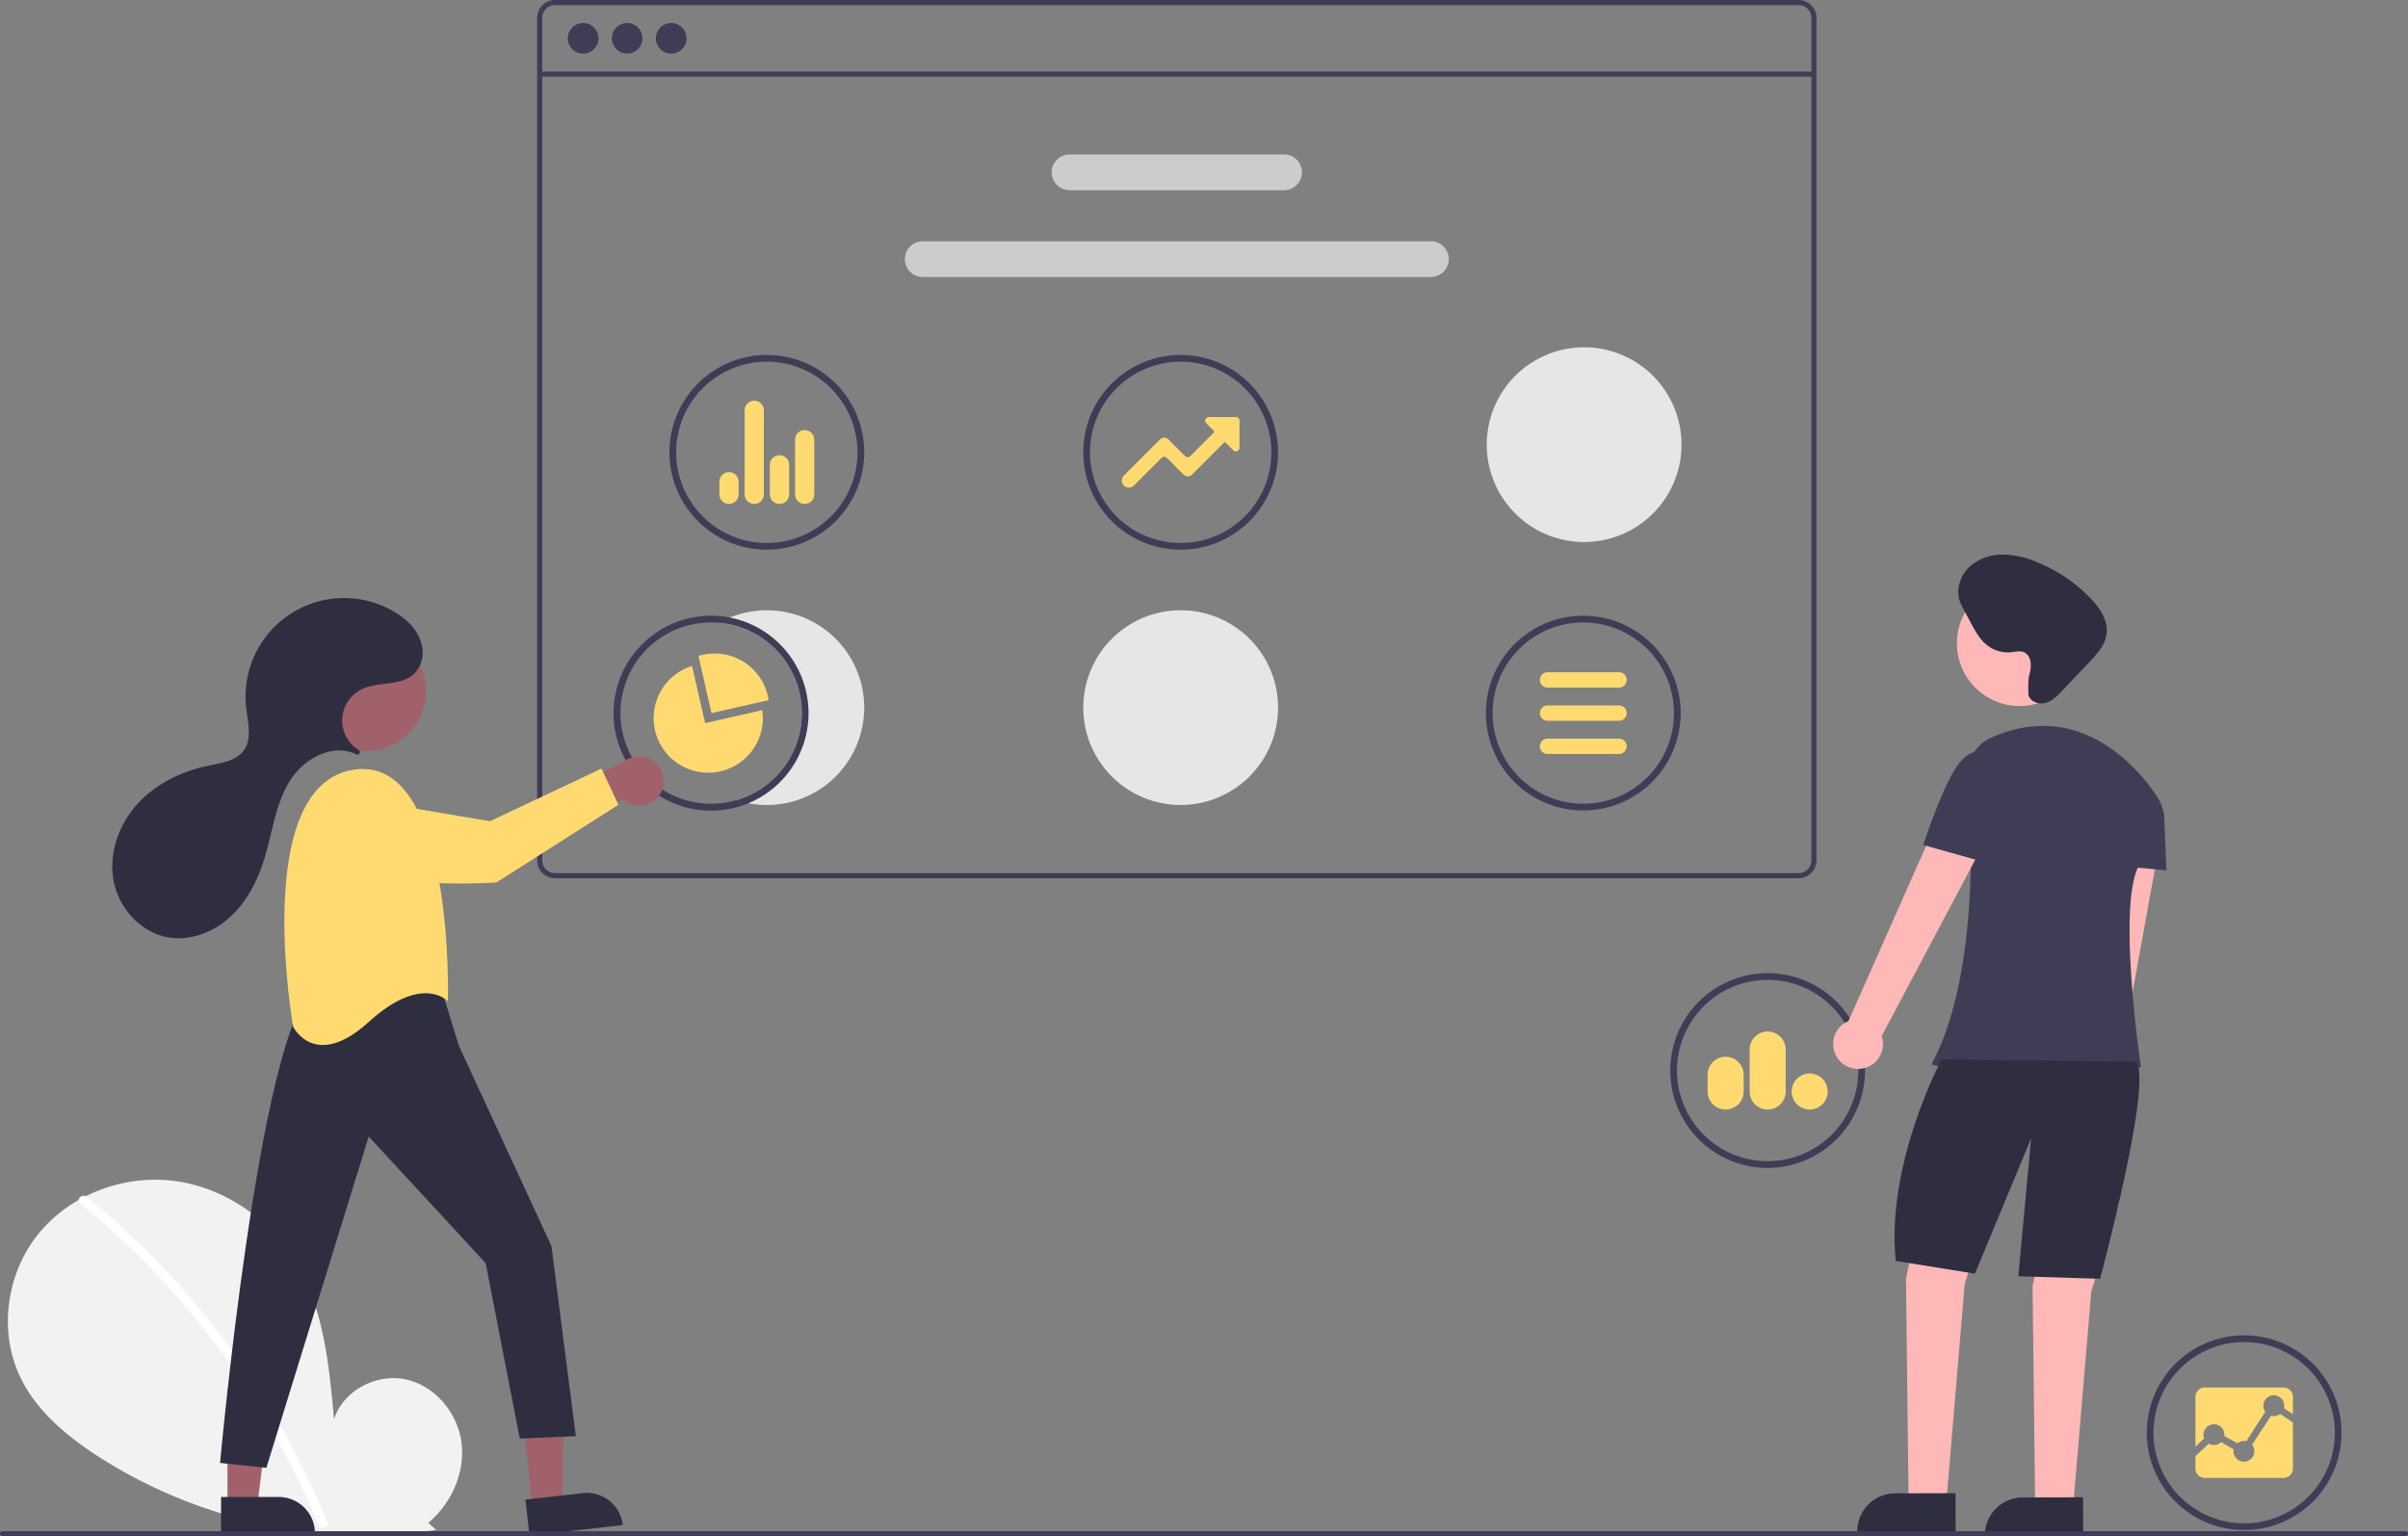 <svg xmlns="http://www.w3.org/2000/svg" data-name="Layer 1" width="943" height="601.742" viewBox="0 0 943 601.742" xmlns:xlink="http://www.w3.org/1999/xlink"><rect x="0" y="0" width="943" height="601.742" fill="#808080" stroke="none"/><path d="M296.222,745.636c8.993-7.599,14.455-19.602,13.022-31.288S298.94,691.919,287.431,689.438s-24.628,4.388-28.123,15.63c-1.924-21.674-4.141-44.257-15.664-62.715-10.434-16.713-28.507-28.672-48.093-30.811s-40.208,5.941-52.424,21.4-15.206,37.934-6.651,55.682c6.302,13.075,17.914,22.805,30.079,30.721A194.129,194.129,0,0,0,299.328,748.391Z" transform="translate(-128.5 -149.129)" fill="#f2f2f2"/><path d="M162.496,617.93a317.625,317.625,0,0,1,44.264,43.954,322.163,322.163,0,0,1,34.908,51.663,320.845,320.845,0,0,1,14.948,31.651c.898,2.2-2.675,3.158-3.562.982a315.276,315.276,0,0,0-28.808-54.506,317.26,317.26,0,0,0-38.636-47.729,316.501,316.501,0,0,0-25.726-23.403c-1.844-1.502.783-4.102,2.612-2.612Z" transform="translate(-128.5 -149.129)" fill="#fff"/><path d="M832.854,149.129h-487a7.008,7.008,0,0,0-7,7v330a7.008,7.008,0,0,0,7,7h487a7.008,7.008,0,0,0,7-7v-330A7.008,7.008,0,0,0,832.854,149.129Zm5,337a5.002,5.002,0,0,1-5,5h-487a5.002,5.002,0,0,1-5-5v-330a5.002,5.002,0,0,1,5-5h487a5.002,5.002,0,0,1,5,5Z" transform="translate(-128.5 -149.129)" fill="#3f3d56"/><rect x="211.354" y="28.04" width="499" height="2" fill="#3f3d56"/><circle cx="228.354" cy="15" r="6" fill="#3f3d56"/><circle cx="245.604" cy="15" r="6" fill="#3f3d56"/><circle cx="262.854" cy="15" r="6" fill="#3f3d56"/><path d="M631.354,223.629h-84a7,7,0,0,1,0-14h84a7,7,0,0,1,0,14Z" transform="translate(-128.5 -149.129)" fill="#ccc"/><path d="M688.854,257.629h-199a7,7,0,0,1,0-14h199a7,7,0,0,1,0,14Z" transform="translate(-128.5 -149.129)" fill="#ccc"/><path d="M748.535,466.58a38.138,38.138,0,1,1,38.138-38.138A38.181,38.181,0,0,1,748.535,466.58Zm0-73.646a35.508,35.508,0,1,0,35.508,35.508A35.548,35.548,0,0,0,748.535,392.935Z" transform="translate(-128.5 -149.129)" fill="#3f3d56"/><path d="M428.799,364.437a38.138,38.138,0,1,1,38.138-38.138A38.181,38.181,0,0,1,428.799,364.437Zm0-73.646a35.508,35.508,0,1,0,35.508,35.508A35.548,35.548,0,0,0,428.799,290.792Z" transform="translate(-128.5 -149.129)" fill="#3f3d56"/><path d="M443.613,346.517a3.768,3.768,0,0,1-3.769-3.763V321.355a3.767,3.767,0,0,1,3.762-3.763h.007a3.767,3.767,0,0,1,3.762,3.763v21.398A3.767,3.767,0,0,1,443.613,346.517Zm-9.824,0a3.779,3.779,0,0,1-3.817-3.763V331.227a3.766,3.766,0,0,1,3.762-3.762h.054a3.766,3.766,0,0,1,3.762,3.762v11.527A3.767,3.767,0,0,1,433.789,346.517Zm-9.919,0a3.768,3.768,0,0,1-3.769-3.763v-32.909a3.767,3.767,0,0,1,3.762-3.763h.007a3.767,3.767,0,0,1,3.762,3.763v32.909A3.767,3.767,0,0,1,423.87,346.517Zm-9.881,0a3.762,3.762,0,0,1-3.766-3.765l.004-4.943a3.762,3.762,0,0,1,7.525.003v4.942A3.767,3.767,0,0,1,413.989,346.517Z" transform="translate(-128.5 -149.129)" fill="#ffda71"/><path d="M1007.342,748.437a38.138,38.138,0,1,1,38.138-38.138A38.181,38.181,0,0,1,1007.342,748.437Zm0-73.646a35.508,35.508,0,1,0,35.508,35.508A35.548,35.548,0,0,0,1007.342,674.792Z" transform="translate(-128.5 -149.129)" fill="#3f3d56"/><path d="M1017.856,703.68l-7.435,11.369a4.028,4.028,0,0,1,.919,2.575,4.091,4.091,0,0,1-8.181,0,4.803,4.803,0,0,1,.071-.785l-4.907-2.858a4.075,4.075,0,0,1-4.852.612l-5.221,4.892v4.876a3.651,3.651,0,0,0,3.635,3.643h30.912a3.659,3.659,0,0,0,3.643-3.643V706.279l-4.994-3.321a4.106,4.106,0,0,1-3.588.722Z" transform="translate(-128.5 -149.129)" fill="#ffda71"/><path d="M995.487,706.978a4.091,4.091,0,0,1,4.091,4.091h0v.526l5.119,2.866a4.083,4.083,0,0,1,2.591-.926,4.522,4.522,0,0,1,.887.094l7.451-11.534a4.076,4.076,0,1,1,7.396-2.355,4.335,4.335,0,0,1-.11.966l3.525,2.355v-6.823a3.659,3.659,0,0,0-3.643-3.643H991.883a3.651,3.651,0,0,0-3.635,3.643v19.543l3.408-3.266a4.083,4.083,0,0,1,3.832-5.496Z" transform="translate(-128.5 -149.129)" fill="#ffda71"/><path d="M590.867,364.437a38.138,38.138,0,1,1,38.138-38.138A38.181,38.181,0,0,1,590.867,364.437Zm0-73.646a35.508,35.508,0,1,0,35.508,35.508A35.548,35.548,0,0,0,590.867,290.792Z" transform="translate(-128.5 -149.129)" fill="#3f3d56"/><path d="M570.605,340.124a2.773,2.773,0,0,1-1.963-4.731L582.733,321.262a2.352,2.352,0,0,1,1.675-.696h.002a2.352,2.352,0,0,1,1.675.693l6.535,6.535a1.411,1.411,0,0,0,1.005.416h.001a1.41,1.41,0,0,0,1.005-.417l9.227-9.243a.473.473,0,0,0-.001-.67l-2.985-2.98a1.421,1.421,0,0,1,1.004-2.427h10.604a1.423,1.423,0,0,1,1.421,1.421v10.597a1.421,1.421,0,0,1-2.426,1.005l-2.99-2.99a.474.474,0,0,0-.67,0L595.32,334.994a2.352,2.352,0,0,1-1.674.693h-0a2.353,2.353,0,0,1-1.675-.694l-6.539-6.539a1.456,1.456,0,0,0-2.01,0l-10.857,10.857A2.754,2.754,0,0,1,570.605,340.124Z" transform="translate(-128.5 -149.129)" fill="#ffda71"/><path d="M590.867,464.437a38.138,38.138,0,1,1,38.138-38.138A38.181,38.181,0,0,1,590.867,464.437Z" transform="translate(-128.5 -149.129)" fill="#e6e6e6"/><path d="M748.867,361.437a38.138,38.138,0,1,1,38.138-38.138A38.181,38.181,0,0,1,748.867,361.437Z" transform="translate(-128.5 -149.129)" fill="#e6e6e6"/><path d="M428.8,388.161a38.281,38.281,0,0,0-18.69,4.9,35.517,35.517,0,0,1,6.8,69.48,36.627,36.627,0,0,0,4.55,1.19,37.747,37.747,0,0,0,7.34.71,38.14,38.14,0,1,0,0-76.28Z" transform="translate(-128.5 -149.129)" fill="#e6e6e6"/><path d="M414.33,391.021a36.987,36.987,0,0,0-7.34-.72,38.18,38.18,0,1,0,7.34.72Zm2.58,71.52a35.512,35.512,0,1,1-9.92-69.61c1.05,0,2.09.05,3.12.13a35.517,35.517,0,0,1,6.8,69.48Z" transform="translate(-128.5 -149.129)" fill="#3f3d56"/><path d="M429.196,421.727A21.392,21.392,0,0,0,403.617,405.622c-.54.123-1.099.275-1.592.426l5.097,22.396,22.396-5.087C429.424,422.836,429.319,422.268,429.196,421.727Z" transform="translate(-128.5 -149.129)" fill="#ffda71"/><path d="M427.027,427.289l-22.406,5.087-5.087-22.396a21.382,21.382,0,1,0,27.474,17.309Z" transform="translate(-128.5 -149.129)" fill="#ffda71"/><path d="M820.736,606.58a38.138,38.138,0,1,1,38.138-38.138A38.181,38.181,0,0,1,820.736,606.58Zm0-73.646a35.508,35.508,0,1,0,35.508,35.508A35.548,35.548,0,0,0,820.736,532.934Z" transform="translate(-128.5 -149.129)" fill="#3f3d56"/><path d="M837.193,583.723a7.058,7.058,0,1,1,7.053-7.063A7.061,7.061,0,0,1,837.193,583.723Zm-16.456,0a7.061,7.061,0,0,1-7.053-7.053V560.214a7.053,7.053,0,0,1,14.106,0v16.456A7.061,7.061,0,0,1,820.736,583.723Zm-16.451,0a7.066,7.066,0,0,1-7.058-7.058v-6.575a7.058,7.058,0,0,1,14.116,0v6.575A7.066,7.066,0,0,1,804.285,583.723Z" transform="translate(-128.5 -149.129)" fill="#ffda71"/><polygon points="208.63 590.417 220.255 589.098 220.699 543.633 203.542 545.58 208.63 590.417" fill="#a0616a"/><path d="M334.946,734.389h36.768a0,0,0,0,1,0,0v14.206a0,0,0,0,1,0,0H349.152a14.206,14.206,0,0,1-14.206-14.206v0A0,0,0,0,1,334.946,734.389Z" transform="translate(659.513 1289.288) rotate(173.526)" fill="#2f2e41"/><polygon points="89.081 589.691 100.78 589.69 106.345 544.565 89.079 544.566 89.081 589.691" fill="#a0616a"/><path d="M215.074,735.477h36.768a0,0,0,0,1,0,0v14.206a0,0,0,0,1,0,0H229.28a14.206,14.206,0,0,1-14.206-14.206v0a0,0,0,0,1,0,0Z" transform="translate(338.45 1336.02) rotate(179.997)" fill="#2f2e41"/><path d="M301.519,537.024l6.68,21.728,36.262,78.47,9.543,74.433-21.948.954L318.695,643.901l-45.805-49.622-40.079,129.78-18.131-1.909s15.268-167.95,36.262-185.127C250.943,537.024,285.296,520.802,301.519,537.024Z" transform="translate(-128.5 -149.129)" fill="#2f2e41"/><circle cx="143.388" cy="270.705" r="23.438" fill="#a0616a"/><path d="M303.904,541.318s2.863-97.335-37.216-90.655S243.309,551.338,243.309,551.338s8.588,17.177,29.582-1.909S303.904,541.318,303.904,541.318Z" transform="translate(-128.5 -149.129)" fill="#ffda71"/><path d="M386.878,460.301a9.596,9.596,0,0,1-14.588,1.923l-30.021,16.174,1.572-17.651,28.267-12.653a9.648,9.648,0,0,1,14.77,12.207Z" transform="translate(-128.5 -149.129)" fill="#a0616a"/><path d="M271.664,462.547l48.731,8.237,43.67-20.615,6.63,14.177-47.806,30.45s-50.612,3.437-62.314-9.911c-4.388-5.005-4.89-9.561-3.803-13.3A13.15,13.15,0,0,1,271.664,462.547Z" transform="translate(-128.5 -149.129)" fill="#ffda71"/><path d="M269.1,444.461a.967.967,0,0,0-.137-1.543,13.63,13.63,0,0,1,1.313-23.892c6.891-3.285,16.228-.729,21.322-7.043a11.841,11.841,0,0,0,2.197-9.616c-1.099-5.963-5.582-10.391-10.602-13.426A38.58,38.58,0,0,0,224.899,426.285c.648,5.739,2.419,12.174-.994,16.834-3.003,4.101-8.672,4.87-13.652,5.889-10.681,2.186-20.986,7.227-28.234,15.371s-11.115,19.57-8.93,30.251,10.953,20.068,21.729,21.724c8.771,1.348,17.828-2.377,24.269-8.482s10.513-14.348,13.081-22.842c3.048-10.082,4.25-20.946,9.753-29.927,5.385-8.788,16.99-15.088,26.085-10.511a.975.975,0,0,0,1.094-.131Z" transform="translate(-128.5 -149.129)" fill="#2f2e41"/><path d="M948.308,617.945a9.691,9.691,0,0,0,3.465-14.45l22.582-124.975-21.073-.278L937.601,601.827a9.743,9.743,0,0,0,10.707,16.119Z" transform="translate(-128.5 -149.129)" fill="#ffb8b8"/><polygon points="754.406 462.891 746.406 500.891 747.406 585.891 762.406 585.891 769.406 502.891 780.406 467.891 754.406 462.891" fill="#ffb8b8"/><polygon points="803.98 465.742 795.98 503.742 796.98 588.742 811.98 588.742 818.98 505.742 829.98 470.742 803.98 465.742" fill="#ffb8b8"/><path d="M870.686,734.043h23.644a0,0,0,0,1,0,0v14.887a0,0,0,0,1,0,0H855.799a0,0,0,0,1,0,0v0A14.887,14.887,0,0,1,870.686,734.043Z" transform="translate(-130.358 -146.931) rotate(-0.144)" fill="#2f2e41"/><path d="M920.629,735.65h23.644a0,0,0,0,1,0,0v14.887a0,0,0,0,1,0,0H905.742a0,0,0,0,1,0,0v0A14.887,14.887,0,0,1,920.629,735.65Z" transform="translate(-130.361 -146.806) rotate(-0.144)" fill="#2f2e41"/><circle cx="790.906" cy="251.973" r="24.561" fill="#ffb8b8"/><path d="M973.684,461.852c-7.473-11.725-30.935-39.534-65.846-23.572a14.843,14.843,0,0,0-8.568,14.629c1.69,22.299,3.821,79.113-14.364,113.111,0,0,53,16,82,1,0,0-10-67,0-80a53.904,53.904,0,0,0,8.013-13.726A12.891,12.891,0,0,0,973.684,461.852Z" transform="translate(-128.5 -149.129)" fill="#3f3d56"/><path d="M963.906,461.02l9.814,4.089a3.718,3.718,0,0,1,2.285,3.278l.901,21.633-22-2Z" transform="translate(-128.5 -149.129)" fill="#3f3d56"/><path d="M888.906,564.02s-22,41-18,79l31,5,22-53-5,54,32,1s21-78,14-85Z" transform="translate(-128.5 -149.129)" fill="#2f2e41"/><path d="M857.66,567.679a9.691,9.691,0,0,0,7.708-12.704L909.997,470.845l-19.984-6.693-37.633,84.91a9.743,9.743,0,0,0,5.28,18.617Z" transform="translate(-128.5 -149.129)" fill="#ffb8b8"/><path d="M916.09,448.07l-8.266-3.698s-7.009-4.345-13.221,5.216-12.923,30.512-12.923,30.512l26.971,7.589Z" transform="translate(-128.5 -149.129)" fill="#3f3d56"/><path d="M923.34,412.927c.882-3.062.627-7.205-2.341-8.363-1.547-.603-3.272-.127-4.924.042a13.141,13.141,0,0,1-9.081-2.499c-3.071-2.283-4.967-5.772-6.768-9.147l-2.724-5.106a22.182,22.182,0,0,1-1.546-3.327c-1.516-4.507.13-9.726,3.499-13.082a18.976,18.976,0,0,1,12.963-5.082,34.984,34.984,0,0,1,13.851,2.967,61.26,61.26,0,0,1,20.653,13.875c3.832,3.92,7.32,9.027,6.52,14.45-.623,4.221-3.7,7.602-6.635,10.7l-10.645,11.237c-1.885,1.99-3.9,4.061-6.532,4.826s-6.023-.359-6.741-3.004C922.891,421.413,922.458,415.989,923.34,412.927Z" transform="translate(-128.5 -149.129)" fill="#2f2e41"/><path d="M1070.5,750.871h-941a1,1,0,0,1,0-2h941a1,1,0,0,1,0,2Z" transform="translate(-128.5 -149.129)" fill="#3f3d56"/><path d="M762.535,444.442h-28a3,3,0,0,1,0-6h28a3,3,0,0,1,0,6Z" transform="translate(-128.5 -149.129)" fill="#ffda71"/><path d="M762.535,431.442h-28a3,3,0,0,1,0-6h28a3,3,0,0,1,0,6Z" transform="translate(-128.5 -149.129)" fill="#ffda71"/><path d="M762.535,418.442h-28a3,3,0,0,1,0-6h28a3,3,0,0,1,0,6Z" transform="translate(-128.5 -149.129)" fill="#ffda71"/></svg>